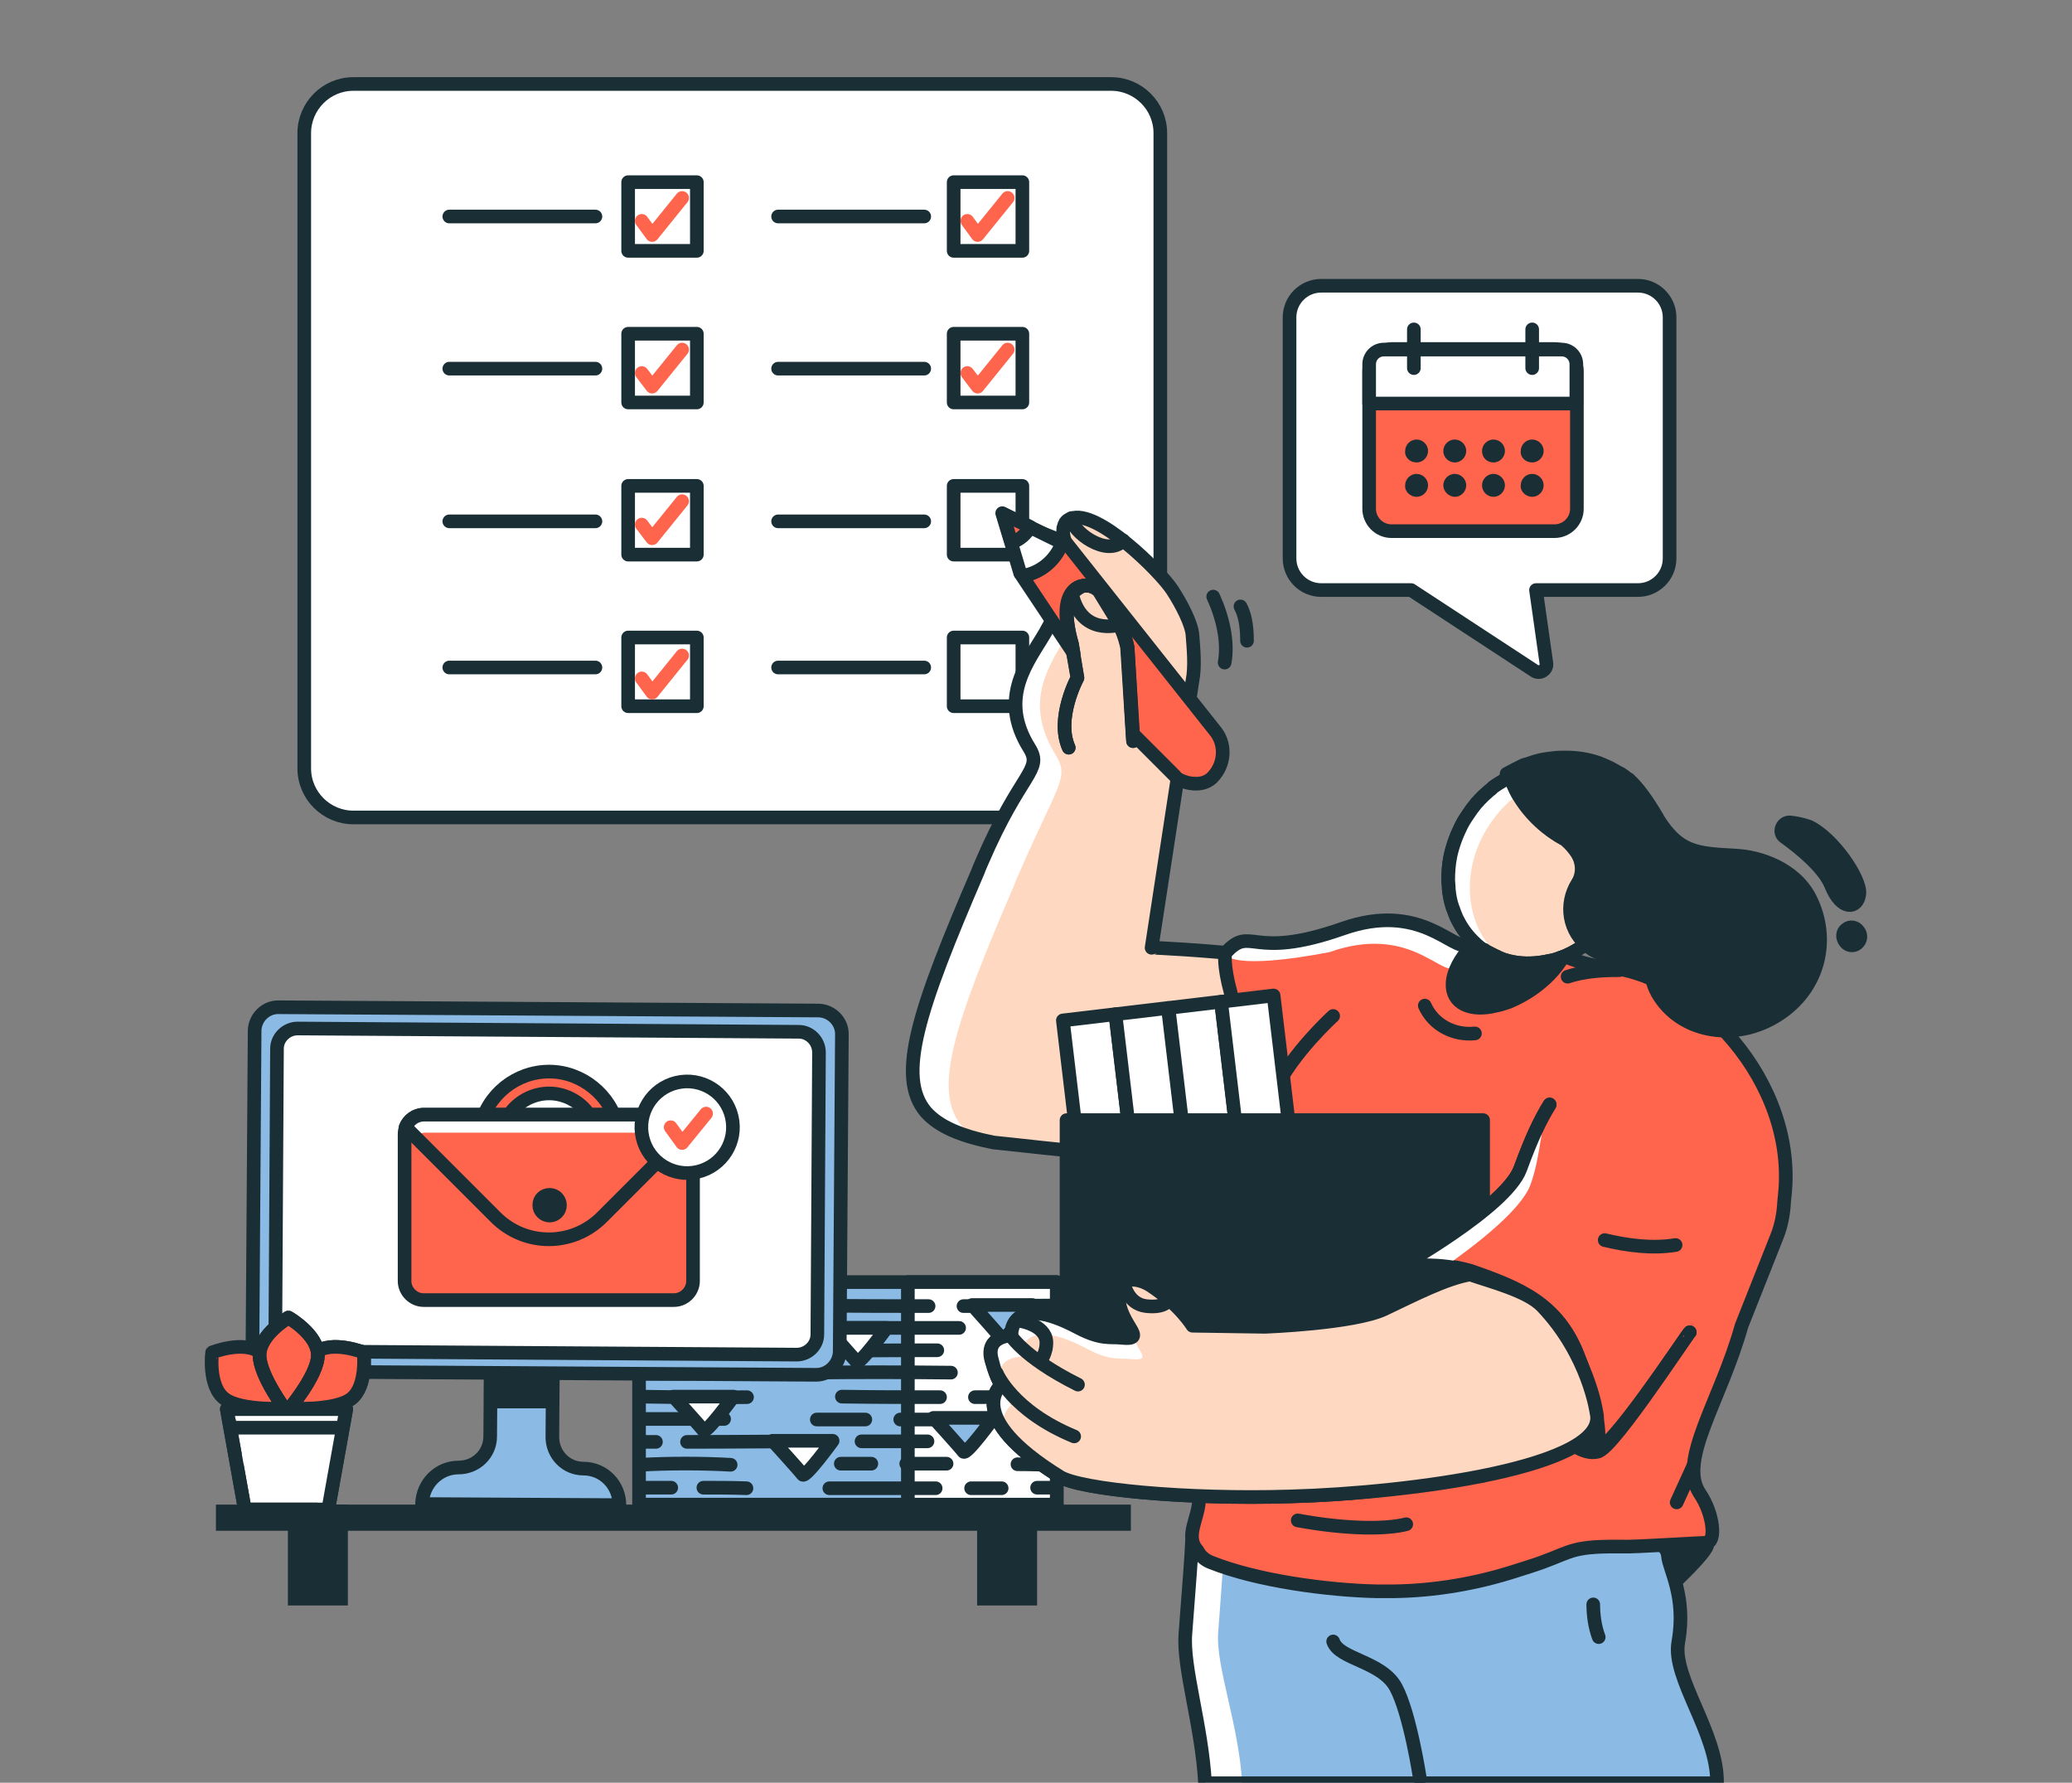 <?xml version="1.0" encoding="utf-8"?>
<!-- Generator: Adobe Illustrator 24.3.0, SVG Export Plug-In . SVG Version: 6.00 Build 0)  -->
<svg version="1.1" id="Layer_1" xmlns="http://www.w3.org/2000/svg" xmlns:xlink="http://www.w3.org/1999/xlink" x="0px" y="0px"
	 viewBox="0 0 380 326.9" style="enable-background:new 0 0 380 326.9;" xml:space="preserve">
<rect x="0" y="0" width="380" height="326.9" fill="#808080" stroke="none"/>
<style type="text/css">
	.st0{fill:#FFFFFF;stroke:#1A2E35;stroke-width:2.5;stroke-linecap:round;stroke-linejoin:round;stroke-miterlimit:10;}
	.st1{fill:none;stroke:#FF644C;stroke-width:2.5;stroke-linecap:round;stroke-linejoin:round;stroke-miterlimit:10;}
	.st2{fill:#1A2E35;}
	.st3{fill:#8BBAE4;stroke:#1A2E35;stroke-width:2.5;stroke-linecap:round;stroke-linejoin:round;stroke-miterlimit:10;}
	.st4{fill:none;stroke:#1A2E35;stroke-width:2.5;stroke-linecap:round;stroke-linejoin:round;stroke-miterlimit:10;}
	.st5{fill:#1A2E35;stroke:#1A2E35;stroke-width:2.5;stroke-linecap:round;stroke-linejoin:round;stroke-miterlimit:10;}
	.st6{fill:#FF644C;stroke:#1A2E35;stroke-width:2.5;stroke-linecap:round;stroke-linejoin:round;stroke-miterlimit:10;}
	.st7{fill:#FF644C;}
	.st8{fill:#FFFFFF;}
	.st9{fill:#8BBAE4;}
	.st10{fill:#FFD8C2;}
	.st11{fill:#FFD8C2;stroke:#1A2E35;stroke-width:2.5;stroke-linecap:round;stroke-linejoin:round;stroke-miterlimit:10;}
</style>
<g>
	<g>
		<path class="st0" d="M203.8,149.9h-139c-4.9,0-9-4-9-9V24.4c0-4.9,4-9,9-9h139c4.9,0,9,4,9,9v116.5
			C212.7,145.9,208.7,149.9,203.8,149.9z"/>
		<g>
			<g>
				<rect x="174.9" y="33.4" class="st0" width="12.6" height="12.6"/>
				<rect x="174.9" y="61.2" class="st0" width="12.6" height="12.6"/>
				<polyline class="st1" points="177.4,68.4 179.3,70.9 184.8,64.1 				"/>
				<polyline class="st1" points="177.4,40.5 179.3,43.1 184.8,36.3 				"/>
				<rect x="174.9" y="89.1" class="st0" width="12.6" height="12.6"/>
				<rect x="174.9" y="116.9" class="st0" width="12.6" height="12.6"/>
			</g>
			<g>
				<rect x="115.2" y="33.4" class="st0" width="12.6" height="12.6"/>
				<rect x="115.2" y="61.2" class="st0" width="12.6" height="12.6"/>
				<polyline class="st1" points="117.7,68.4 119.6,70.9 125.1,64.1 				"/>
				<polyline class="st1" points="117.7,40.5 119.6,43.1 125.1,36.3 				"/>
				<rect x="115.2" y="89.1" class="st0" width="12.6" height="12.6"/>
				<rect x="115.2" y="116.9" class="st0" width="12.6" height="12.6"/>
				<polyline class="st1" points="117.7,96.2 119.6,98.7 125.1,91.9 				"/>
				<polyline class="st1" points="117.7,124.4 119.6,127 125.1,120.2 				"/>
			</g>
			<line class="st0" x1="82.4" y1="39.7" x2="109.2" y2="39.7"/>
			<line class="st0" x1="82.4" y1="67.6" x2="109.2" y2="67.6"/>
			<line class="st0" x1="82.4" y1="95.6" x2="109.2" y2="95.6"/>
			<line class="st0" x1="82.4" y1="122.4" x2="109.2" y2="122.4"/>
			<line class="st0" x1="142.7" y1="39.7" x2="169.5" y2="39.7"/>
			<line class="st0" x1="142.7" y1="67.6" x2="169.5" y2="67.6"/>
			<line class="st0" x1="142.7" y1="95.6" x2="169.5" y2="95.6"/>
			<line class="st0" x1="142.7" y1="122.4" x2="169.5" y2="122.4"/>
		</g>
	</g>
	<g>
		<g>
			<rect x="39.6" y="275.9" class="st2" width="167.8" height="4.8"/>
			<rect x="52.8" y="275.9" class="st2" width="11" height="18.5"/>
			<rect x="179.2" y="275.9" class="st2" width="11" height="18.5"/>
		</g>
	</g>
	<g>
		<g>
			<rect x="117.2" y="235.1" class="st3" width="76.6" height="40.8"/>
			<rect x="166.5" y="235.1" class="st0" width="27.3" height="40.8"/>
		</g>
		<path class="st4" d="M176.7,239.5c5.6,0,11.2-0.1,16.8-0.1"/>
		<path class="st4" d="M150.4,239.4c6.6,0.1,13.3,0.1,19.9,0.1"/>
		<path class="st4" d="M117.4,239.3c8,0.2,16.7,0.2,25,0"/>
		<path class="st4" d="M188,243.5c1.8,0,3.7,0,5.5,0"/>
		<path class="st4" d="M148.9,243.5c9,0,18,0,27,0"/>
		<path class="st4" d="M117.4,243.5c1.9,0,3.8,0,5.7,0"/>
		<path class="st4" d="M189.4,247.7c1.4,0,2.8,0,4.1,0"/>
		<path class="st4" d="M155.8,247.7c5.4-0.1,10.7-0.1,16.1-0.1"/>
		<path class="st4" d="M117.4,247.7c3.6-0.1,7.1-0.1,10.7-0.1"/>
		<path class="st4" d="M190.2,251.8c1.1,0,2.2,0,3.3,0"/>
		<path class="st4" d="M148.2,251.7c8.7-0.1,17.5-0.1,26.2,0"/>
		<path class="st4" d="M132.3,251.9c1.7,0,3.4-0.1,5.1-0.1"/>
		<path class="st4" d="M117.4,251.9c2.9,0,5.7,0,8.6,0"/>
		<path class="st4" d="M178.8,256.2c4.9,0,9.8-0.1,14.7-0.1"/>
		<path class="st4" d="M154.4,256.1c6,0.1,12,0.1,18,0.1"/>
		<path class="st4" d="M117.4,256.1c6.5,0.1,13.1,0.2,19.6,0.1"/>
		<path class="st4" d="M188.8,260.3c1.6,0,3.1,0,4.7,0"/>
		<path class="st4" d="M165.1,260.3c5.7,0,11.5,0,17.2,0"/>
		<path class="st4" d="M149.8,260.3c3,0,5.9,0,8.9,0"/>
		<path class="st4" d="M117.4,260.2c5.3,0,10,0,15.4,0"/>
		<path class="st4" d="M187.9,264.4c1.9,0,3.7,0,5.6,0"/>
		<path class="st4" d="M158,264.3c4,0,8.1,0,12.1,0"/>
		<path class="st4" d="M126,264.4c8.5,0,17-0.1,25.5-0.1"/>
		<path class="st4" d="M117.4,264.4c1,0,1.9,0,2.9,0"/>
		<path class="st4" d="M186.6,268.5c2.3,0,4.6,0.1,6.9,0.1"/>
		<path class="st4" d="M166.2,268.4c2.5,0,4.9,0,7.4,0"/>
		<path class="st4" d="M154.2,268.4c1.9,0,3.7,0,5.6,0"/>
		<path class="st4" d="M117.4,268.6c5.3-0.3,11.3-0.3,16.6,0"/>
		<path class="st4" d="M190.2,272.8c1.1,0,2.2,0,3.3,0"/>
		<path class="st4" d="M178.1,272.9c1.9,0,3.7,0,5.6,0"/>
		<path class="st4" d="M152.1,272.9c6.5,0,13,0,19.5,0"/>
		<path class="st4" d="M129,272.8c2.6,0,5.3,0,7.9,0.1"/>
		<path class="st4" d="M117.4,272.8c1.9,0,3.8,0,5.7,0"/>
		<path class="st0" d="M151.6,243.5h11c0,0-5,6.9-5.5,6.2C156.6,249.1,151.6,243.5,151.6,243.5z"/>
		<path class="st3" d="M178.3,239.3h11c0,0-5,6.9-5.5,6.2C183.3,244.9,178.3,239.3,178.3,239.3z"/>
		<path class="st3" d="M171.2,260h11c0,0-5,6.9-5.5,6.2C176.2,265.5,171.2,260,171.2,260z"/>
		<path class="st0" d="M123.5,256.1h11c0,0-5,6.9-5.5,6.2C128.5,261.6,123.5,256.1,123.5,256.1z"/>
		<path class="st0" d="M141.7,264.2h11c0,0-5,6.9-5.5,6.2C146.7,269.7,141.7,264.2,141.7,264.2z"/>
	</g>
	<g>
		<path class="st3" d="M84.1,269.1L84.1,269.1c3.2,0,5.8-2.5,5.8-5.7l0.1-13.1l11.4,0.1l-0.1,13.1c0,3.2,2.5,5.8,5.7,5.8l0,0
			c3.7,0,6.6,3,6.6,6.7l-36.2-0.2C77.5,272,80.5,269.1,84.1,269.1z"/>
		<polygon class="st5" points="101.3,257 101.4,250.3 90,250.3 90,257 		"/>
		<g>
			<path class="st3" d="M50.5,251.5l99.2,0.6c2.3,0,4.2-1.9,4.3-4.2l0.4-58.3c0-2.3-1.9-4.2-4.2-4.3l-99.2-0.6
				c-2.3,0-4.2,1.9-4.3,4.2l-0.4,58.3C46.3,249.6,48.2,251.5,50.5,251.5z"/>
		</g>
		<g>
			<path class="st0" d="M54.2,247.8l91.9,0.6c2.1,0,3.8-1.7,3.8-3.7l0.3-51.7c0-2.1-1.7-3.8-3.7-3.8l-91.9-0.6
				c-2.1,0-3.8,1.7-3.8,3.7L50.5,244C50.5,246.1,52.1,247.7,54.2,247.8z"/>
		</g>
	</g>
	<g>
		<g>
			<g>
				<path class="st6" d="M111.3,209H90.1c-0.6,0-1.2-0.3-1.6-0.7c-0.4-0.5-0.5-1.1-0.4-1.7c1.3-5.9,6.6-10.1,12.6-10.1
					c6,0,11.3,4.3,12.6,10.1c0.1,0.6,0,1.2-0.4,1.7C112.5,208.7,111.9,209,111.3,209z M93,205h15.4c-1.5-2.7-4.5-4.5-7.7-4.5
					C97.5,200.5,94.5,202.3,93,205z"/>
				<path class="st6" d="M127.1,207.9v27c0,1.9-1.6,3.5-3.5,3.5H77.7c-1.9,0-3.5-1.6-3.5-3.5v-27c0-0.4,0.1-0.8,0.2-1.2
					c0.5-1.3,1.8-2.3,3.3-2.3h45.9c1.5,0,2.8,1,3.3,2.3C127.1,207.1,127.1,207.5,127.1,207.9z"/>
				<path class="st7" d="M126.9,206.7l-16.5,16.5c-5.4,5.4-14.1,5.4-19.5,0l-16.5-16.5c0.5-1.3,1.8-2.3,3.3-2.3h45.9
					C125.2,204.4,126.4,205.4,126.9,206.7z"/>
				<path class="st8" d="M78.1,207.7H124c0.5,0,1.1,0.1,1.5,0.4l1.4-1.4c-0.5-1.3-1.8-2.3-3.3-2.3H77.7c-1.5,0-2.8,1-3.3,2.3
					l1.6,1.6C76.7,208,77.3,207.7,78.1,207.7z"/>
				<path class="st4" d="M126.9,206.7l-16.5,16.5c-5.4,5.4-14.1,5.4-19.5,0l-16.5-16.5c0.5-1.3,1.8-2.3,3.3-2.3h45.9
					C125.2,204.4,126.4,205.4,126.9,206.7z"/>
				<path class="st5" d="M102.7,221c0,1-0.8,1.9-1.9,1.9c-1,0-1.9-0.8-1.9-1.9s0.8-1.9,1.9-1.9C101.9,219.1,102.7,220,102.7,221z"/>
			</g>
			<ellipse transform="matrix(0.973 -0.23 0.23 0.973 -44.138 34.469)" class="st0" cx="126" cy="206.8" rx="8.4" ry="8.4"/>
		</g>
		<path class="st1" d="M123,206.7c0.7,1,1.4,1.9,2.1,2.9c1.5-1.8,2.9-3.6,4.4-5.4"/>
	</g>
	<g>
		<g>
			<path class="st0" d="M64.4,256.5c-3,2.3-11.7,1.8-11.7,1.8s2.2-8,5.2-10.3s8.8,0,8.8,0S67.4,254.2,64.4,256.5z"/>
		</g>
		<g>
			<path class="st8" d="M66.6,248.1c0,0-5.7-2.4-8.8,0c-0.6,0.5-1.2,1.2-1.7,2c0.1-0.1,0.2-0.2,0.3-0.3c3-2.3,8.8,0,8.8,0
				s0.5,4-0.9,6.8c0,0,0,0,0,0C67.4,254.2,66.6,248.1,66.6,248.1z"/>
		</g>
		<g>
			<path class="st6" d="M64.4,256.5c-3,2.3-11.7,1.8-11.7,1.8s2.2-8,5.2-10.3s8.8,0,8.8,0S67.4,254.2,64.4,256.5z"/>
		</g>
		<g>
			<path class="st9" d="M41.2,256.5c3,2.3,11.7,1.8,11.7,1.8s-2.2-8-5.2-10.3c-3-2.3-8.8,0-8.8,0S38.1,254.2,41.2,256.5z"/>
		</g>
		<g>
			<path class="st8" d="M39.8,250.3c0,0,5.7-2.4,8.8,0c1.3,1,2.4,3,3.3,5c-0.9-2.5-2.4-5.9-4.2-7.3c-3-2.3-8.8,0-8.8,0
				s-0.6,4.5,1.1,7.2C39.5,252.8,39.8,250.3,39.8,250.3z"/>
		</g>
		<g>
			<path class="st6" d="M41.2,256.5c3,2.3,11.7,1.8,11.7,1.8s-2.2-8-5.2-10.3c-3-2.3-8.8,0-8.8,0S38.1,254.2,41.2,256.5z"/>
		</g>
		<g>
			<path class="st6" d="M58.3,248.5c0,3.8-5.7,10.4-5.7,10.4s-5-6.6-5-10.4c0-3.8,5.3-6.9,5.3-6.9S58.3,244.7,58.3,248.5z"/>
		</g>
		<g>
			<path class="st4" d="M58.3,248.5c0,3.8-5.7,10.4-5.7,10.4s-5-6.6-5-10.4c0-3.8,5.3-6.9,5.3-6.9S58.3,244.7,58.3,248.5z"/>
		</g>
		<g>
			<g>
				<g>
					<polygon class="st0" points="60.2,276.8 44.9,276.8 41.6,258.4 63.5,258.4 					"/>
				</g>
				<g>
					<path class="st8" d="M41.9,260.2l-0.3-1.8h21.8l-3.3,18.4h-2.1l1.5-8.4h-17c0-0.6-0.2-1.2-0.3-1.8h17.7l1.1-6.4H41.9z"/>
				</g>
				<g>
					<polygon class="st4" points="60.2,276.8 44.9,276.8 41.6,258.4 63.5,258.4 					"/>
				</g>
			</g>
			<g>
				<line class="st4" x1="42.5" y1="261.8" x2="62.7" y2="261.8"/>
			</g>
		</g>
	</g>
	<g>
		<g>
			<path class="st0" d="M242.3,52.4h58.1c3.2,0,5.8,2.6,5.8,5.8v44.2c0,3.2-2.6,5.8-5.8,5.8h-18.7l1.9,13.4c0.2,1.2-1.2,2.1-2.2,1.4
				l-22.6-14.8h-16.5c-3.2,0-5.8-2.6-5.8-5.8V58.2C236.5,55,239.1,52.4,242.3,52.4z"/>
		</g>
		<g>
			<g>
				<path class="st6" d="M251.1,68.1v25.2c0,2.2,1.8,4.1,4.1,4.1h29.9c2.2,0,4.1-1.8,4.1-4.1V68.1c0-2.2-1.8-4.1-4.1-4.1h-29.9
					C253,64.1,251.1,65.9,251.1,68.1z"/>
			</g>
			<g>
				<path class="st0" d="M251.1,74v-7.2c0-1.5,1.2-2.7,2.7-2.7h32.6c1.5,0,2.7,1.2,2.7,2.7V74H251.1z"/>
			</g>
			<line class="st4" x1="281" y1="60.4" x2="281" y2="67.5"/>
			<line class="st4" x1="259.3" y1="60.4" x2="259.3" y2="67.5"/>
			<g>
				<path class="st2" d="M281,84.8L281,84.8c1.2,0,2.1-1,2.1-2.1l0,0c0-1.2-1-2.1-2.1-2.1l0,0c-1.2,0-2.1,1-2.1,2.1l0,0
					C278.8,83.9,279.8,84.8,281,84.8z"/>
				<path class="st2" d="M281,91.1L281,91.1c1.2,0,2.1-1,2.1-2.1l0,0c0-1.2-1-2.1-2.1-2.1l0,0c-1.2,0-2.1,1-2.1,2.1l0,0
					C278.8,90.1,279.8,91.1,281,91.1z"/>
			</g>
			<g>
				<path class="st2" d="M273.9,84.8L273.9,84.8c1.2,0,2.1-1,2.1-2.1l0,0c0-1.2-1-2.1-2.1-2.1l0,0c-1.2,0-2.1,1-2.1,2.1l0,0
					C271.8,83.9,272.7,84.8,273.9,84.8z"/>
				<path class="st2" d="M273.9,91.1L273.9,91.1c1.2,0,2.1-1,2.1-2.1l0,0c0-1.2-1-2.1-2.1-2.1l0,0c-1.2,0-2.1,1-2.1,2.1l0,0
					C271.8,90.1,272.7,91.1,273.9,91.1z"/>
			</g>
			<g>
				<path class="st2" d="M266.8,84.8L266.8,84.8c1.2,0,2.1-1,2.1-2.1l0,0c0-1.2-1-2.1-2.1-2.1l0,0c-1.2,0-2.1,1-2.1,2.1l0,0
					C264.7,83.9,265.7,84.8,266.8,84.8z"/>
				<path class="st2" d="M266.8,91.1L266.8,91.1c1.2,0,2.1-1,2.1-2.1l0,0c0-1.2-1-2.1-2.1-2.1l0,0c-1.2,0-2.1,1-2.1,2.1l0,0
					C264.7,90.1,265.7,91.1,266.8,91.1z"/>
			</g>
			<g>
				<path class="st2" d="M259.8,84.8L259.8,84.8c1.2,0,2.1-1,2.1-2.1l0,0c0-1.2-1-2.1-2.1-2.1l0,0c-1.2,0-2.1,1-2.1,2.1l0,0
					C257.6,83.9,258.6,84.8,259.8,84.8z"/>
				<path class="st2" d="M259.8,91.1L259.8,91.1c1.2,0,2.1-1,2.1-2.1l0,0c0-1.2-1-2.1-2.1-2.1l0,0c-1.2,0-2.1,1-2.1,2.1l0,0
					C257.6,90.1,258.6,91.1,259.8,91.1z"/>
			</g>
		</g>
	</g>
	<g>
		<g>
			<g>
				<g>
					<g>
						<path class="st5" d="M328.2,150.8c-1.4,0-2.1,1.9-0.9,2.7c2.8,2,7.2,5.6,8.5,8.8c1.9,4.8,4.9,4.4,5.2,1.6
							c0.3-2.7-4.8-10.2-9.2-12.3C330.4,151.1,329.2,150.9,328.2,150.8z"/>
						<path class="st5" d="M338.4,172.7c0.5,0.7,1.5,0.9,2.2,0.3c0.7-0.6,0.8-1.6,0.2-2.3c-0.5-0.7-1.5-0.9-2.2-0.3
							C337.9,170.9,337.8,171.9,338.4,172.7z"/>
					</g>
				</g>
				<g>
					<path class="st10" d="M249,180.5c0,0-9.9,27.4-11.2,30.9v0c-0.4,0.5-0.8,0.9-1,1.2c-6.8,2.7-51.8-2.8-55.4-3.1
						c-6-1.2-10-2.9-12.4-5.6c-5.5-6.5-1.3-18.9,9.6-44.2c0.2-0.6,0.5-1.2,0.7-1.7c7.1-16.5,11.2-16.7,8.7-20.8
						c-5.9-9.4-0.1-16,2.9-21.2c1.3-2.3,0-8,3.2-6.7c1.5,0.7,1.2-2.2,5-2.3c0,0-0.1-0.1-0.2-0.3c0,0,0,0,0,0c0,0-0.1-0.1-0.1-0.1
						c0-0.1-0.1-0.1-0.1-0.2c0-0.1-0.1-0.1-0.2-0.2c-0.1-0.1-0.1-0.2-0.2-0.2c-0.1-0.1-0.1-0.2-0.2-0.3c-0.1-0.2-0.3-0.4-0.4-0.6
						c-0.3-0.4-0.6-0.9-1-1.5c-0.1-0.1-0.2-0.2-0.2-0.4c-1.3-2-2.5-4.5-2.3-6.3c0-0.1,0-0.3,0.1-0.4c0-0.1,0.1-0.3,0.1-0.4
						c0.1-0.1,0.1-0.2,0.2-0.4c0.2-0.3,0.6-0.6,1-0.7c4.7-1.9,16.4,9.7,18.6,13.1c1.7,2.6,3.6,6.3,3.7,8.3c0.2,2.6,0.5,5.7,0,8.3
						l-7.5,49C210.6,173.7,248.8,175.6,249,180.5z"/>
					<g>
						<path class="st8" d="M192.3,114.6c-0.1,0.6-0.3,1.1-0.5,1.6c-3,5.2-8.8,11.9-2.9,21.2c2.6,4.1-1.6,4.3-8.7,20.8
							c-0.3,0.6-0.5,1.2-0.7,1.7c-10.9,25.3-15.1,37.7-9.6,44.2c2,2.4,5.3,4,10,5.1c-1.4-0.8-2.6-1.7-3.5-2.7
							c-5.5-6.5-1.3-18.9,9.6-44.2c0.2-0.6,0.5-1.2,0.7-1.7c7.1-16.5,9.5-17.9,7-22c-5.9-9.4-1.7-15.8,1.3-21
							C195.5,116.5,192.3,114.6,192.3,114.6z"/>
					</g>
					<path class="st4" d="M249.8,180.5c0,0-9.9,27.4-11.2,30.9v0c-0.4,0.5-0.8,0.9-1,1.2c-6.8,2.7-51.8-2.8-55.4-3.1
						c-6-1.2-10-2.9-12.4-5.6c-5.5-6.5-1.3-18.9,9.6-44.2c0.2-0.6,0.5-1.2,0.7-1.7c7.1-16.5,11.2-16.7,8.7-20.8
						c-5.9-9.4-0.1-16,2.9-21.2c1.3-2.3,4.3-8.5,8.2-8.9c0,0-0.1-0.1-0.2-0.3c0,0,0,0,0,0c0,0-0.1-0.1-0.1-0.1
						c0-0.1-0.1-0.1-0.1-0.2c0-0.1-0.1-0.1-0.2-0.2c-0.1-0.1-0.1-0.2-0.2-0.2c-0.1-0.1-0.1-0.2-0.2-0.3c-0.1-0.2-0.3-0.4-0.4-0.6
						c-0.3-0.4-0.6-0.9-1-1.5c-0.1-0.1-0.2-0.2-0.2-0.4c-1.3-2-2.5-4.5-2.3-6.3c0-0.1,0-0.3,0.1-0.4c0-0.1,0.1-0.3,0.1-0.4
						c0.1-0.1,0.1-0.2,0.2-0.4c0.2-0.3,0.6-0.6,1-0.7c4.7-1.9,16.4,9.7,18.6,13.1c1.7,2.6,3.6,6.3,3.7,8.3c0.2,2.6,0.5,5.7,0,8.3
						l-7.5,49C211.4,173.7,249.6,175.6,249.8,180.5z"/>
					<path class="st6" d="M222.3,142.6c2.3-2.3,2.6-5.9,0.7-8.4l-27.5-34.7l0,0l-9.9-3.9l1.6,9.6l0.5,0.8l9.2,13.8l-0.3-1.7
						c-3.4-11.8,3.4-11.8,5.1-9.6l3,4.9c1,1.6,1.7,3.4,2.1,5.3l1,15.9l7.7,7.7C215.9,143.2,220.1,144.8,222.3,142.6z"/>
					<path class="st4" d="M196,137.1c-2.4-5.4,1.6-12.8,1.6-12.8l-0.8-4.5l-0.3-1.7c-3.4-11.8,3.4-11.8,5.1-9.6l3,4.9
						c1,1.6,1.7,3.4,2.1,5.3l1,15.9v0l0.1,1.3"/>
					<path class="st4" d="M207.8,135.9l-1-17.2c-0.4-1.9-1.1-3.6-2.1-5.3l-3-4.9c-1.7-2.2-8.5-2.2-5.1,9.6l1,6.2c0,0-4,7.4-1.6,12.8
						"/>
					<path class="st4" d="M196.6,108.9c1.8,7.8,8.5,5.6,8.3,5.8"/>
					<path class="st4" d="M196.5,95c0,2.5,6.6,7.3,9.5,4.1"/>
				</g>
				<path class="st9" d="M314.9,326.9c0.1-9.2-8.3-19.2-7.1-25.8c1.5-8.4-1.7-13.3-1.9-15.8c-0.1-1.4-1.4-2.5-2.8-2.5h-21.3
					l-60.3-2.6c-1.5-0.1-2.8,1.1-2.9,2.6c-0.1,2.6-0.5,7.6-1.2,16.8c-0.5,6.2,3,16.7,3.6,27.4H314.9z"/>
				<g>
					<path class="st8" d="M227.8,326.9c-0.6-10.6-4.8-21.2-4.4-27.4c0.7-9.1,1-14.1,1.2-16.8c0.1-1.1,0.8-2,1.7-2.4l-4.8-0.2
						c-1.5-0.1-2.8,1.1-2.9,2.6c-0.1,2.6-0.5,7.6-1.2,16.8c-0.5,6.2,3,16.7,3.6,27.4H227.8z"/>
				</g>
				<path class="st4" d="M314.9,326.9c0.1-9.2-8.3-19.2-7.1-25.8c1.5-8.4-1.7-13.3-1.9-15.8c-0.1-1.4-1.4-2.5-2.8-2.5h-21.3
					l-60.3-2.6c-1.5-0.1-2.8,1.1-2.9,2.6c-0.1,2.6-0.5,7.6-1.2,16.8c-0.5,6.2,3,16.7,3.6,27.4H314.9z"/>
				<path class="st7" d="M327.3,219.4c0,0.3-0.1,0.7-0.1,1c-0.1,2.1-0.5,4.3-1.3,6.3c-1.8,4.6-5,12.7-6,15.6
					c-0.3,0.2-0.4,0.5-0.5,0.8c-3.9,13.9-11.7,24.6-7.7,30.7c4.6,6.9,0.4,10.5,0,10.8c0,0,0,0,0,0l-9.3-0.7
					c-1.5-0.1-3.1-0.2-4.6-0.2c-0.9,0-1.8,0-2.8,0c-7.6,0.1-7.3,1.4-14.6,3.7l-2.2,0.7c-7.4,2.4-15,3.7-22.7,3.8c-1,0-2,0-3,0
					c-9-0.2-21.9-1.9-30.4-5.3c-1.1-0.4-2-1.2-2.5-2.2c-2.4-2.6,0.3-6,0.3-9.4c0-1.8,0.3-3.6,1-5.3c1-2.5,1.9-5,1.9-8.1
					c0-1.1,0-2,0.1-2.7c0.4-5-1.9-11.7,2.8-24.2c0.1-0.2,0.1-14.4,0-14.4c-0.4-0.7-17.1,2.8-15.5,2.2c10.4-4,17.5-33.1,15.5-40.4
					c-1.4-5.1-1-7.2-1-7.2c4.9-5.4,4.4,1.5,21.5-4.5c14.4-5.1,20.3,4.2,22.9,2.9c0.2-0.1,0.4,0,0.4,0h0.1H282c0,0,7.4,3.8,12.3,4.1
					C311.2,178.7,329.7,198.5,327.3,219.4z"/>
				<path class="st7" d="M327.3,219.4c0,0.3-0.1,0.7-0.1,1c-0.1,2.1-0.5,4.3-1.3,6.3c-1.8,4.6-6.4,16.1-6.5,16.4
					c-3.9,13.9-11.7,24.6-7.7,30.7c2.6,3.8,3.1,9.1,1.2,9.1c-1,0-13.6,0.8-15.1,0.7c-0.9,0-1.8,0-2.8,0c-7.6,0.1-7.3,1.4-14.6,3.7
					l-2.2,0.7c-7.4,2.4-15,3.7-22.7,3.8c-1,0-2,0-3,0c-9-0.2-21.9-1.9-30.4-5.3c-1.1-0.4-2-1.2-2.5-2.2c-2.4-2.6,0.3-6,0.3-9.4
					c0-1.8,0.3-3.6,1-5.3c1-2.5,1.9-5,1.9-8.1c0-1.1,0-2,0.1-2.7c0.4-5-1.9-11.7,2.8-24.2c0.1-0.2,0.1-14.4,0-14.4
					c-0.4-0.7-17.1,2.8-15.5,2.2c10.4-4,17.5-33.1,15.5-40.4c-1.4-5.1-1-7.2-1-7.2c4.9-5.4,4.4,1.5,21.5-4.5
					c14.4-5.1,20.3,4.2,22.9,2.9c0.2-0.1,0.4,0,0.4,0h0.1H282c0,0,7.4,3.8,12.3,4.1C311.2,178.7,329.7,198.5,327.3,219.4z"/>
				<g>
					<path class="st8" d="M277,173.5h-7.4c0,0-0.1-0.1-0.4,0c-2.6,1.2-8.5-8-22.9-2.9c-17.1,6-16.5-0.9-21.5,4.5c0,0,1.2,2.9,19-0.5
						c14.4-5.1,20.3,4.2,22.9,2.9c0.2-0.1,0.4,0,0.4,0h9.9V173.5z"/>
				</g>
				<path class="st4" d="M327.3,219.4c0,0.3-0.1,0.7-0.1,1c-0.1,2.1-0.5,4.3-1.3,6.3c-1.8,4.6-6.4,16.1-6.5,16.4
					c-3.9,13.9-11.7,24.6-7.7,30.7c2.6,3.8,3.1,9.1,1.2,9.1c-1,0-13.6,0.8-15.1,0.7c-0.9,0-1.8,0-2.8,0c-7.6,0.1-7.3,1.4-14.6,3.7
					l-2.2,0.7c-7.4,2.4-15,3.7-22.7,3.8c-1,0-2,0-3,0c-9-0.2-21.9-1.9-30.4-5.3c-1.1-0.4-2-1.2-2.5-2.2c-2.4-2.6,0.3-6,0.3-9.4
					c0-1.8,0.3-3.6,1-5.3c1-2.5,1.9-5,1.9-8.1c0-1.1,0-2,0.1-2.7c0.4-5-1.9-11.7,2.8-24.2c0.1-0.2,0.1-14.4,0-14.4
					c-0.4-0.7-17.1,2.8-15.5,2.2c10.4-4,17.5-33.1,15.5-40.4c-1.4-5.1-1-7.2-1-7.2c4.9-5.4,4.4,1.5,21.5-4.5
					c14.4-5.1,20.3,4.2,22.9,2.9c0.2-0.1,0.4,0,0.4,0h0.1H282c0,0,7.4,3.8,12.3,4.1C311.2,178.7,329.7,198.5,327.3,219.4z"/>
				<path class="st4" d="M244.5,186.3c0,0-7.6,6.9-10.7,13.7c-3.1,6.9-3.8,13.2-3.8,13.2c0.1,0.9,0.1,1.8,0.3,2.7
					c0.8,6-1.1,8.4-1.1,8.4"/>
				
					<rect x="178" y="206.2" transform="matrix(0.118 0.993 -0.993 0.118 388.312 -15.112)" class="st0" width="49.4" height="9.7"/>
				
					<rect x="187.7" y="205.1" transform="matrix(0.118 0.993 -0.993 0.118 395.714 -25.754)" class="st0" width="49.4" height="9.7"/>
				
					<rect x="197.4" y="203.9" transform="matrix(0.118 0.993 -0.993 0.118 403.115 -36.396)" class="st0" width="49.4" height="9.7"/>
				
					<rect x="207.1" y="202.8" transform="matrix(0.118 0.993 -0.993 0.118 410.516 -47.038)" class="st0" width="49.4" height="9.7"/>
				<rect x="195.6" y="205.4" class="st5" width="76.4" height="65.2"/>
				<path class="st5" d="M266.4,180.3c-0.2,3.7,3.3,5.3,8,4.1c0.6-0.1,1.2-0.3,1.8-0.5c0.2-0.1,0.4-0.1,0.6-0.2
					c0.4-0.2,0.9-0.4,1.3-0.6c5.3-2.6,9.6-7.4,9.7-11.4c0.1-2.3-1.3-3.9-3.5-4.3c-0.1,0-0.2,0-0.3-0.1c-0.2,0-0.3,0-0.5-0.1
					c-1.7-0.2-3.8,0.2-6,1.1C271.5,170.8,266.6,176.1,266.4,180.3z"/>
				<g>
					<path class="st11" d="M296.8,166.7c-0.2,0.3-0.4,0.7-0.6,1c-0.2,0.3-0.4,0.6-0.7,0.9c0,0,0,0,0,0c-0.1,0.1-0.2,0.2-0.3,0.4
						c-0.1,0.1-0.2,0.3-0.3,0.4c0,0-0.1,0.1-0.1,0.1c-0.3,0.4-0.6,0.7-1,1.1c-0.2,0.2-0.4,0.4-0.6,0.6c-0.2,0.2-0.4,0.4-0.6,0.5
						c-1.3,1.2-2.8,2.2-4.3,3c-0.6,0.3-1.2,0.6-1.8,0.8c-0.1,0-0.2,0.1-0.3,0.1c-0.7,0.3-1.4,0.5-2.1,0.6c-2.2,0.5-4.5,0.6-6.6,0.2
						c-0.3-0.1-0.6-0.1-0.9-0.2c-0.3-0.1-0.7-0.2-1-0.3c-0.2-0.1-0.5-0.2-0.7-0.3c-0.1,0-0.3-0.1-0.4-0.2h0c0,0,0,0-0.1,0
						c-0.1-0.1-0.3-0.1-0.4-0.2c-0.1,0-0.1,0-0.2-0.1c-0.1-0.1-0.3-0.1-0.4-0.2c-0.1-0.1-0.3-0.1-0.4-0.2c-0.1,0-0.1-0.1-0.2-0.1
						c-0.2-0.1-0.3-0.2-0.5-0.3c-0.1-0.1-0.2-0.2-0.3-0.2c-0.2-0.1-0.4-0.3-0.6-0.4c0,0-0.1-0.1-0.1-0.1c-0.2-0.2-0.5-0.4-0.7-0.6h0
						c-1.3-1.2-2.4-2.6-3.2-4.2c-0.3-0.5-0.5-1.1-0.7-1.6c-0.1-0.3-0.2-0.6-0.3-0.8c-0.3-1.1-0.6-2.3-0.7-3.4c0-0.1,0-0.1,0-0.2
						c-0.2-1.9-0.1-3.9,0.3-5.8c0,0,0,0,0,0c0.4-1.9,1.1-3.8,2-5.6c0.5-1,1.2-2,1.9-3c0.2-0.3,0.5-0.6,0.7-0.9
						c0.2-0.3,0.5-0.5,0.7-0.8c0.1-0.1,0.1-0.1,0.2-0.2c0.2-0.2,0.4-0.4,0.6-0.6c0.3-0.3,0.7-0.6,1-0.9c0.3-0.2,0.6-0.5,0.8-0.7l0,0
						c0.3-0.2,0.6-0.4,0.9-0.6c0.5-0.3,1-0.6,1.5-0.9c0.1-0.1,0.3-0.1,0.4-0.2c0.3-0.2,0.6-0.3,1-0.5c0.2-0.1,0.3-0.2,0.5-0.2
						c0.2-0.1,0.3-0.1,0.5-0.2c0.2-0.1,0.3-0.1,0.5-0.2c0.2-0.1,0.3-0.1,0.5-0.2c0.2-0.1,0.5-0.2,0.7-0.2c0.2-0.1,0.4-0.1,0.6-0.1
						c0.5-0.1,1.1-0.2,1.6-0.3c0.2,0,0.5-0.1,0.7-0.1c0.5-0.1,1.1-0.1,1.6-0.1c1.6,0,3.3,0.3,4.8,0.8c0,0,0,0,0,0
						c0.4,0.1,0.8,0.3,1.1,0.4c0.4,0.2,0.7,0.3,1.1,0.5c0.3,0.2,0.7,0.4,1,0.6c0,0,0.1,0.1,0.1,0.1c0.3,0.2,0.6,0.4,0.9,0.6
						c0,0,0,0,0,0c0,0,0,0,0,0h0c0,0,0,0,0,0c0,0,0.1,0.1,0.1,0.1c0,0,0,0,0,0c0.4,0.3,0.8,0.7,1.2,1.1c1.3,1.3,2.3,2.9,3,4.6
						C300.8,154.3,300.3,161,296.8,166.7z"/>
					<path class="st8" d="M294.4,143.4c-3.2-1.3-6.7-1.4-10.1-0.5c-0.2,0.1-0.5,0.1-0.7,0.2c-0.3,0.1-0.7,0.2-1,0.3
						c-1.5,0.6-2.9,1.3-4.2,2.3c-1.7,1.2-3.2,2.7-4.5,4.5c-5.1,6.7-5.6,15.4-2,21.5c0.4,0.6,0.8,1.2,1.2,1.7
						c0.2,0.2,0.4,0.5,0.6,0.7c0.4,0.5,0.9,0.9,1.4,1.3c-0.1,0-0.3-0.1-0.4-0.2c0,0,0,0-0.1,0c-0.1-0.1-0.3-0.1-0.4-0.2
						c-0.1,0-0.1,0-0.2-0.1c-0.1-0.1-0.3-0.1-0.4-0.2c-0.1-0.1-0.3-0.1-0.4-0.2c-0.1,0-0.1-0.1-0.2-0.1c-0.1,0-0.1-0.1-0.2-0.1
						c-0.1-0.1-0.2-0.1-0.3-0.2c-0.1-0.1-0.2-0.2-0.4-0.2c0,0,0,0,0,0c-0.1-0.1-0.1-0.1-0.2-0.1c0,0-0.1,0-0.1-0.1
						c-0.1-0.1-0.2-0.1-0.3-0.2c0,0-0.1-0.1-0.1-0.1c-0.3-0.2-0.5-0.4-0.7-0.6c-1.3-1.2-2.4-2.6-3.2-4.2c-0.3-0.5-0.5-1.1-0.7-1.6
						c-0.1-0.3-0.2-0.6-0.3-0.8c-0.4-1.1-0.6-2.3-0.7-3.4c0-0.1,0-0.1,0-0.2c0-0.5-0.1-1-0.1-1.4c0-1.4,0.1-2.9,0.4-4.4c0,0,0,0,0,0
						c0.4-1.9,1.1-3.8,2-5.6c0.5-1,1.2-2,1.9-3c0.2-0.3,0.5-0.6,0.7-0.9c0.2-0.3,0.5-0.5,0.7-0.8c0.1-0.1,0.1-0.1,0.2-0.2
						c0.2-0.2,0.4-0.4,0.6-0.6c0.3-0.3,0.7-0.6,1-0.9c0.3-0.2,0.6-0.5,0.8-0.7l0,0c0.3-0.2,0.6-0.4,0.9-0.6c0.5-0.3,1-0.6,1.5-0.9
						c0.4-0.3,0.9-0.5,1.4-0.7c0.2-0.1,0.3-0.2,0.5-0.2c0.2-0.1,0.3-0.1,0.5-0.2c0.2-0.1,0.3-0.1,0.5-0.2c0.2-0.1,0.3-0.1,0.5-0.2
						c0.2-0.1,0.5-0.2,0.7-0.2c0.2-0.1,0.4-0.1,0.6-0.1c0.5-0.1,1.1-0.2,1.6-0.3c0.2,0,0.5-0.1,0.7-0.1c2.2-0.2,4.4,0,6.4,0.7
						c0,0,0,0,0,0c0.4,0.1,0.8,0.3,1.1,0.4c0.4,0.2,0.7,0.3,1.1,0.5c0.7,0.4,1.4,0.8,2,1.3v0c0,0,0,0,0,0c0,0,0,0,0,0c0,0,0,0,0,0
						C294.2,143.3,294.2,143.3,294.4,143.4C294.3,143.3,294.3,143.4,294.4,143.4C294.3,143.4,294.3,143.4,294.4,143.4L294.4,143.4z"
						/>
					<path class="st4" d="M296.8,166.7c-0.2,0.3-0.4,0.7-0.6,1c-0.2,0.3-0.4,0.6-0.7,0.9c-0.1,0.1-0.2,0.3-0.3,0.4
						c-0.1,0.1-0.2,0.3-0.3,0.4c0,0-0.1,0.1-0.1,0.1c-0.3,0.4-0.6,0.7-1,1.1c-0.2,0.2-0.4,0.4-0.6,0.6c-0.2,0.2-0.4,0.4-0.6,0.5
						c-1.3,1.2-2.8,2.2-4.3,3c-0.6,0.3-1.2,0.6-1.8,0.8c-0.1,0-0.2,0.1-0.3,0.1c-0.7,0.3-1.4,0.5-2.1,0.6c-2.2,0.5-4.5,0.6-6.6,0.2
						c-0.3-0.1-0.6-0.1-0.9-0.2c-0.3-0.1-0.7-0.2-1-0.3c-0.2-0.1-0.5-0.2-0.7-0.3c-0.1,0-0.3-0.1-0.4-0.2h0
						c-0.1-0.1-0.3-0.1-0.4-0.2c-0.1,0-0.1,0-0.2-0.1c-0.1-0.1-0.3-0.1-0.4-0.2c-0.1-0.1-0.3-0.1-0.4-0.2c-0.1,0-0.1-0.1-0.2-0.1
						c-0.1,0-0.1-0.1-0.2-0.1c-0.1-0.1-0.2-0.1-0.3-0.2c-0.1-0.1-0.2-0.2-0.4-0.2c-0.1,0-0.1-0.1-0.2-0.1c0,0-0.1,0-0.1-0.1
						c-0.1-0.1-0.2-0.1-0.3-0.2c0,0,0,0,0,0c0,0-0.1-0.1-0.1-0.1c-0.3-0.2-0.5-0.4-0.7-0.6c-1.3-1.2-2.4-2.6-3.2-4.2
						c-0.3-0.5-0.5-1.1-0.7-1.6c-0.1-0.3-0.2-0.6-0.3-0.8c-0.4-1.1-0.6-2.3-0.7-3.4c0-0.1,0-0.1,0-0.2c0-0.5-0.1-1-0.1-1.4
						c0-1.4,0.1-2.9,0.4-4.4c0,0,0,0,0,0c0.4-1.9,1.1-3.8,2-5.6c0.5-1,1.2-2,1.9-3c0.2-0.3,0.5-0.6,0.7-0.9c0.2-0.3,0.5-0.5,0.7-0.8
						c0.1-0.1,0.1-0.1,0.2-0.2c0.2-0.2,0.4-0.4,0.6-0.6c0.3-0.3,0.7-0.6,1-0.9c0.3-0.2,0.6-0.5,0.8-0.7l0,0c0.3-0.2,0.6-0.4,0.9-0.6
						c0.5-0.3,1-0.6,1.5-0.9c0.4-0.3,0.9-0.5,1.4-0.7c0.2-0.1,0.3-0.2,0.5-0.2c0.2-0.1,0.3-0.1,0.5-0.2c0.2-0.1,0.3-0.1,0.5-0.2
						c0.2-0.1,0.3-0.1,0.5-0.2c0.2-0.1,0.5-0.2,0.7-0.2c0.2-0.1,0.4-0.1,0.6-0.1c0.5-0.1,1.1-0.2,1.6-0.3c0.2,0,0.5-0.1,0.7-0.1
						c2.2-0.2,4.4,0,6.4,0.7c0,0,0,0,0,0c0.4,0.1,0.8,0.3,1.1,0.4c0.4,0.2,0.7,0.3,1.1,0.5c0.7,0.4,1.4,0.8,2,1.3v0c0,0,0,0,0,0
						c0,0,0,0,0,0c0,0,0,0,0,0c0,0,0.1,0.1,0.1,0.1c0,0,0,0,0,0c0,0,0,0,0,0l0,0c0.4,0.3,0.8,0.7,1.1,1c1.3,1.3,2.3,2.9,3,4.6
						C300.8,154.3,300.3,161,296.8,166.7z"/>
				</g>
				<path class="st5" d="M281.1,256.8c0,0,6.8,10.7,11.9,9.4c-0.2-7.8-1-9.8-1-9.8L281.1,256.8z"/>
				<path class="st5" d="M272.1,234c0,0-12.6-5.9-15.7-1.6c-2.4,3.5,7.6,9,7.6,9L272.1,234z"/>
				<path class="st4" d="M221.4,245.8c2.3-3.4,6.7-13.8,8.8-25.4"/>
				<path class="st4" d="M287.5,179.1c3-1,6.3-1.2,9.5-1.2"/>
				<path class="st4" d="M229.2,223.6c-1.7-2.3-2.1-3.7-3.1-6.4"/>
				<path class="st4" d="M261.3,184.4c1.6,3.6,5.4,5.5,9.2,5.1"/>
				<path class="st6" d="M309.9,244.3c-0.1-0.2-16.2,24.6-17.2,21.6c0,0,1.6-5.3-3.4-17.6c-3.7-9.2-10.4-12.1-19.7-15.3l0,0
					c-7.1-2-13.2-0.6-13.2-0.6c0-0.1,19.7-11,22.4-18.1c2-5.5,3.7-9.1,5.4-11.8"/>
				<path class="st8" d="M278.8,214.3c2-5.5,3.7-9.1,5.4-11.8c-1.6,2.8-1.5,9.2-3.5,14.7c-1.7,4.7-10.1,11.1-15.6,15
					c-4.9-0.6-8.6,0.3-8.6,0.3C256.4,232.3,276.2,221.4,278.8,214.3z"/>
				<path class="st4" d="M309.9,244.3c-0.1-0.2-15.9,23.8-16.9,20.8c0,0,1.4-4.1-3.7-16.7c-3.7-9.2-10.4-12.1-19.7-15.3l0,0
					c-7.1-2-13.2-0.6-13.2-0.6c0-0.1,19.7-11,22.4-18.1c2-5.5,3.7-9.1,5.4-11.8"/>
				<g>
					<path class="st4" d="M307.3,228.3c-4.3,0.7-8.8,0.1-13-0.9"/>
				</g>
				<path class="st5" d="M326.1,186.1c-7.6,4.9-17.3,3.4-21.7-3.3c-0.6-0.9-1-1.8-1.3-2.8c-0.6-1.8-1.9-3.2-3.6-4
					c-0.9-0.4-1.9-0.7-2.9-0.8c-0.7,0-0.9-0.1-2.1-0.2c-1-0.1-2-0.5-2.8-1.1c-4.2-3.1-4.7-8.2-2.4-11.9c1.1-1.7,1-3.9-0.1-5.6
					c-1-1.5-2.2-2.5-2.3-2.5c-3-1.6-6.1-4.3-8.2-7.7c-0.6-0.9-1-1.8-1.4-2.8c-0.4-0.5-0.7-0.9-1-1.5c0,0,0,0,0,0
					c0.6-0.3,1.1-0.6,1.7-0.9c0.2-0.1,0.4-0.2,0.6-0.3c0.2-0.1,0.4-0.2,0.6-0.3c0.2-0.1,0.4-0.2,0.6-0.2c0.2-0.1,0.4-0.1,0.6-0.2
					c0.3-0.1,0.6-0.2,0.9-0.3c0.2-0.1,0.5-0.1,0.7-0.2c0.7-0.2,1.4-0.3,2.1-0.4c0.3,0,0.6-0.1,0.9-0.1c0.7-0.1,1.4-0.1,2.1-0.1
					c2.1,0,4.1,0.3,6.1,1c0,0,0,0,0,0c0.5,0.2,1,0.4,1.4,0.6c0.5,0.2,0.9,0.4,1.4,0.7c0.4,0.2,0.8,0.5,1.3,0.7c0,0,0.1,0.1,0.1,0.1
					c0.4,0.2,0.7,0.5,1.1,0.8v0c0,0,0,0,0,0c0,0,0,0,0,0c0,0,0,0,0,0c0.1,0,0.1,0.1,0.2,0.1c0,0,0.1,0,0.1,0.1l0,0
					c1.6,1.4,3.4,4,5,6.7c0.1,0.1,0.2,0.3,0.2,0.4c3.9,6.2,7,6.4,14.4,6.8c4.2,0.2,10.8,2.3,13.6,7.9
					C335.7,172.2,333.7,181.2,326.1,186.1z"/>
				<path class="st5" d="M307.6,289.7c0,0,7.5-7.1,5-6.7c-5.8,0.9-6.7,1.8-6.7,1.8L307.6,289.7z"/>
				<path class="st4" d="M257.9,279.5c-3.5,0.9-10.6,1-19.9-0.7"/>
				<path class="st4" d="M292.2,294.2c0,2,0.3,4.1,1,6"/>
			</g>
			<g>
				<path class="st4" d="M224.6,121.5c0.7-3.9-0.4-8.4-2.1-12.1"/>
				<path class="st4" d="M228.7,117.5c0-3.1-0.5-5-1.2-6.3"/>
			</g>
		</g>
		<g>
			<path class="st11" d="M183.7,253.9c0,0-7.4,5.7,10.7,16.9c3.7,2.3,23.1,4.2,42.3,3.6c21.8-0.6,43.3-4.3,40.8-14.2l-3.2-9.4
				l-4.8-17c-4.5,0.8-9.9,3.6-15.8,6.4c-5.6,2.6-11.7,5.2-17.9,5.7c0,0-0.5-1-1.3-2.5l-2.6,0l-13.3-0.2c0,0-2.3-3.8-7.6-7.3
				c-2.6-1.7-5.6-1.5-5.9,0.7c-0.8,6.2,6.1,9.4,0.3,8.8c-1.8-0.2-3.5,0.4-7.7-1.8c-12.8-6.8-12.3,1.4-12.3,1.4s-4.8,0-3.6,4.4
				C182.9,253.4,183.7,253.9,183.7,253.9z"/>
			<path class="st10" d="M232,243.4l-13.3-0.2c0,0-2.3-3.8-7.6-7.3c-2.6-1.7-5.6-1.5-5.9,0.7c-0.8,6.2,6.1,9.4,0.3,8.8
				c-1.8-0.2-3.5,0.4-7.7-1.8c-12.8-6.8-12.3,1.4-12.3,1.4s-4.8,0-3.6,4.4c1,3.9,1.8,4.5,1.8,4.5s-7.4,5.7,10.7,16.9
				c3.7,2.3,23.1,4.2,42.3,3.6c21.8-0.6,58.5-5.4,56.1-15.3l-0.7-2c-2.1-8.2-8.1-19.2-18-21.9l-4.5-1.4c-4.5,0.8-9.9,3.6-15.8,6.4"
				/>
			<g>
				<path class="st8" d="M181.9,249.4c-1.1-4.4,3.6-4.4,3.6-4.4s-0.5-8.1,12.3-1.4c4.2,2.2,5.9,1.7,7.7,1.8c1.3,0.1,2,0.1,2.2-0.2
					c1.4,3,3.5,4.4-0.5,4c-1.8-0.2-3.5,0.4-7.7-1.8c-12.8-6.8-12.3,1.4-12.3,1.4s-4.8,0-3.6,4.4c1,3.9,1.8,4.5,1.8,4.5
					s-1.9,1.5-1.4,4.3c-3.8-5.4-0.3-8.1-0.3-8.1S182.9,253.4,181.9,249.4z"/>
			</g>
			<path class="st4" d="M183.7,253.9c0,0-7.4,5.7,10.7,16.9c3.7,2.3,23.1,4.2,42.3,3.6c21.8-0.6,58.5-5.4,56.1-15.3
				c0,0-1.4-10.6-10-19.6c-2.7-2.8-9.5-4.5-13.2-5.8l0,0c-4.5,0.8-9.9,3.6-15.8,6.4c-5.6,2.6-21.8,3.2-21.8,3.2l-13.3-0.2
				c0,0-2.3-3.8-7.6-7.3c-2.6-1.7-5.6-1.5-5.9,0.7c-0.8,6.2,6.1,9.4,0.3,8.8c-1.8-0.2-3.5,0.4-7.7-1.8c-12.8-6.8-12.3,1.4-12.3,1.4
				s-4.8,0-3.6,4.4C182.9,253.4,183.7,253.9,183.7,253.9z"/>
			<path class="st0" d="M185.1,244.5c0,0,2.2,4.2,12.6,9.4"/>
			<path class="st4" d="M182.8,251.8c0,0,2.8,6.9,14.2,11.6"/>
			<g>
				<path class="st4" d="M190.8,249.6c0,0,1.2-1.5,1.1-3.6c-0.2-3.1-4.9-3.8-4.9-3.8"/>
				<path class="st4" d="M214.3,238.4c0,0-0.6,1.5-4.1,1.1s-4.1-4.3-4.1-4.3"/>
			</g>
		</g>
		<path class="st4" d="M244.5,301c1.1,3.3,8.9,3.6,11.5,8.4c2.6,4.8,4.4,16.7,4.4,16.7"/>
		<line class="st4" x1="310.6" y1="268.7" x2="307.5" y2="275.5"/>
		<path class="st0" d="M194.7,99.8c-1.2,3-3.9,5.3-7.2,5.8l-0.4-0.5l-1.7-5.7l-1.6-5.3l5,2.5l5.3,2.6L194.7,99.8z"/>
		<path class="st6" d="M188.9,96.6c-0.6,1.3-1.9,2.4-3.4,2.9l-1.6-5.3L188.9,96.6z"/>
	</g>
</g>
</svg>
